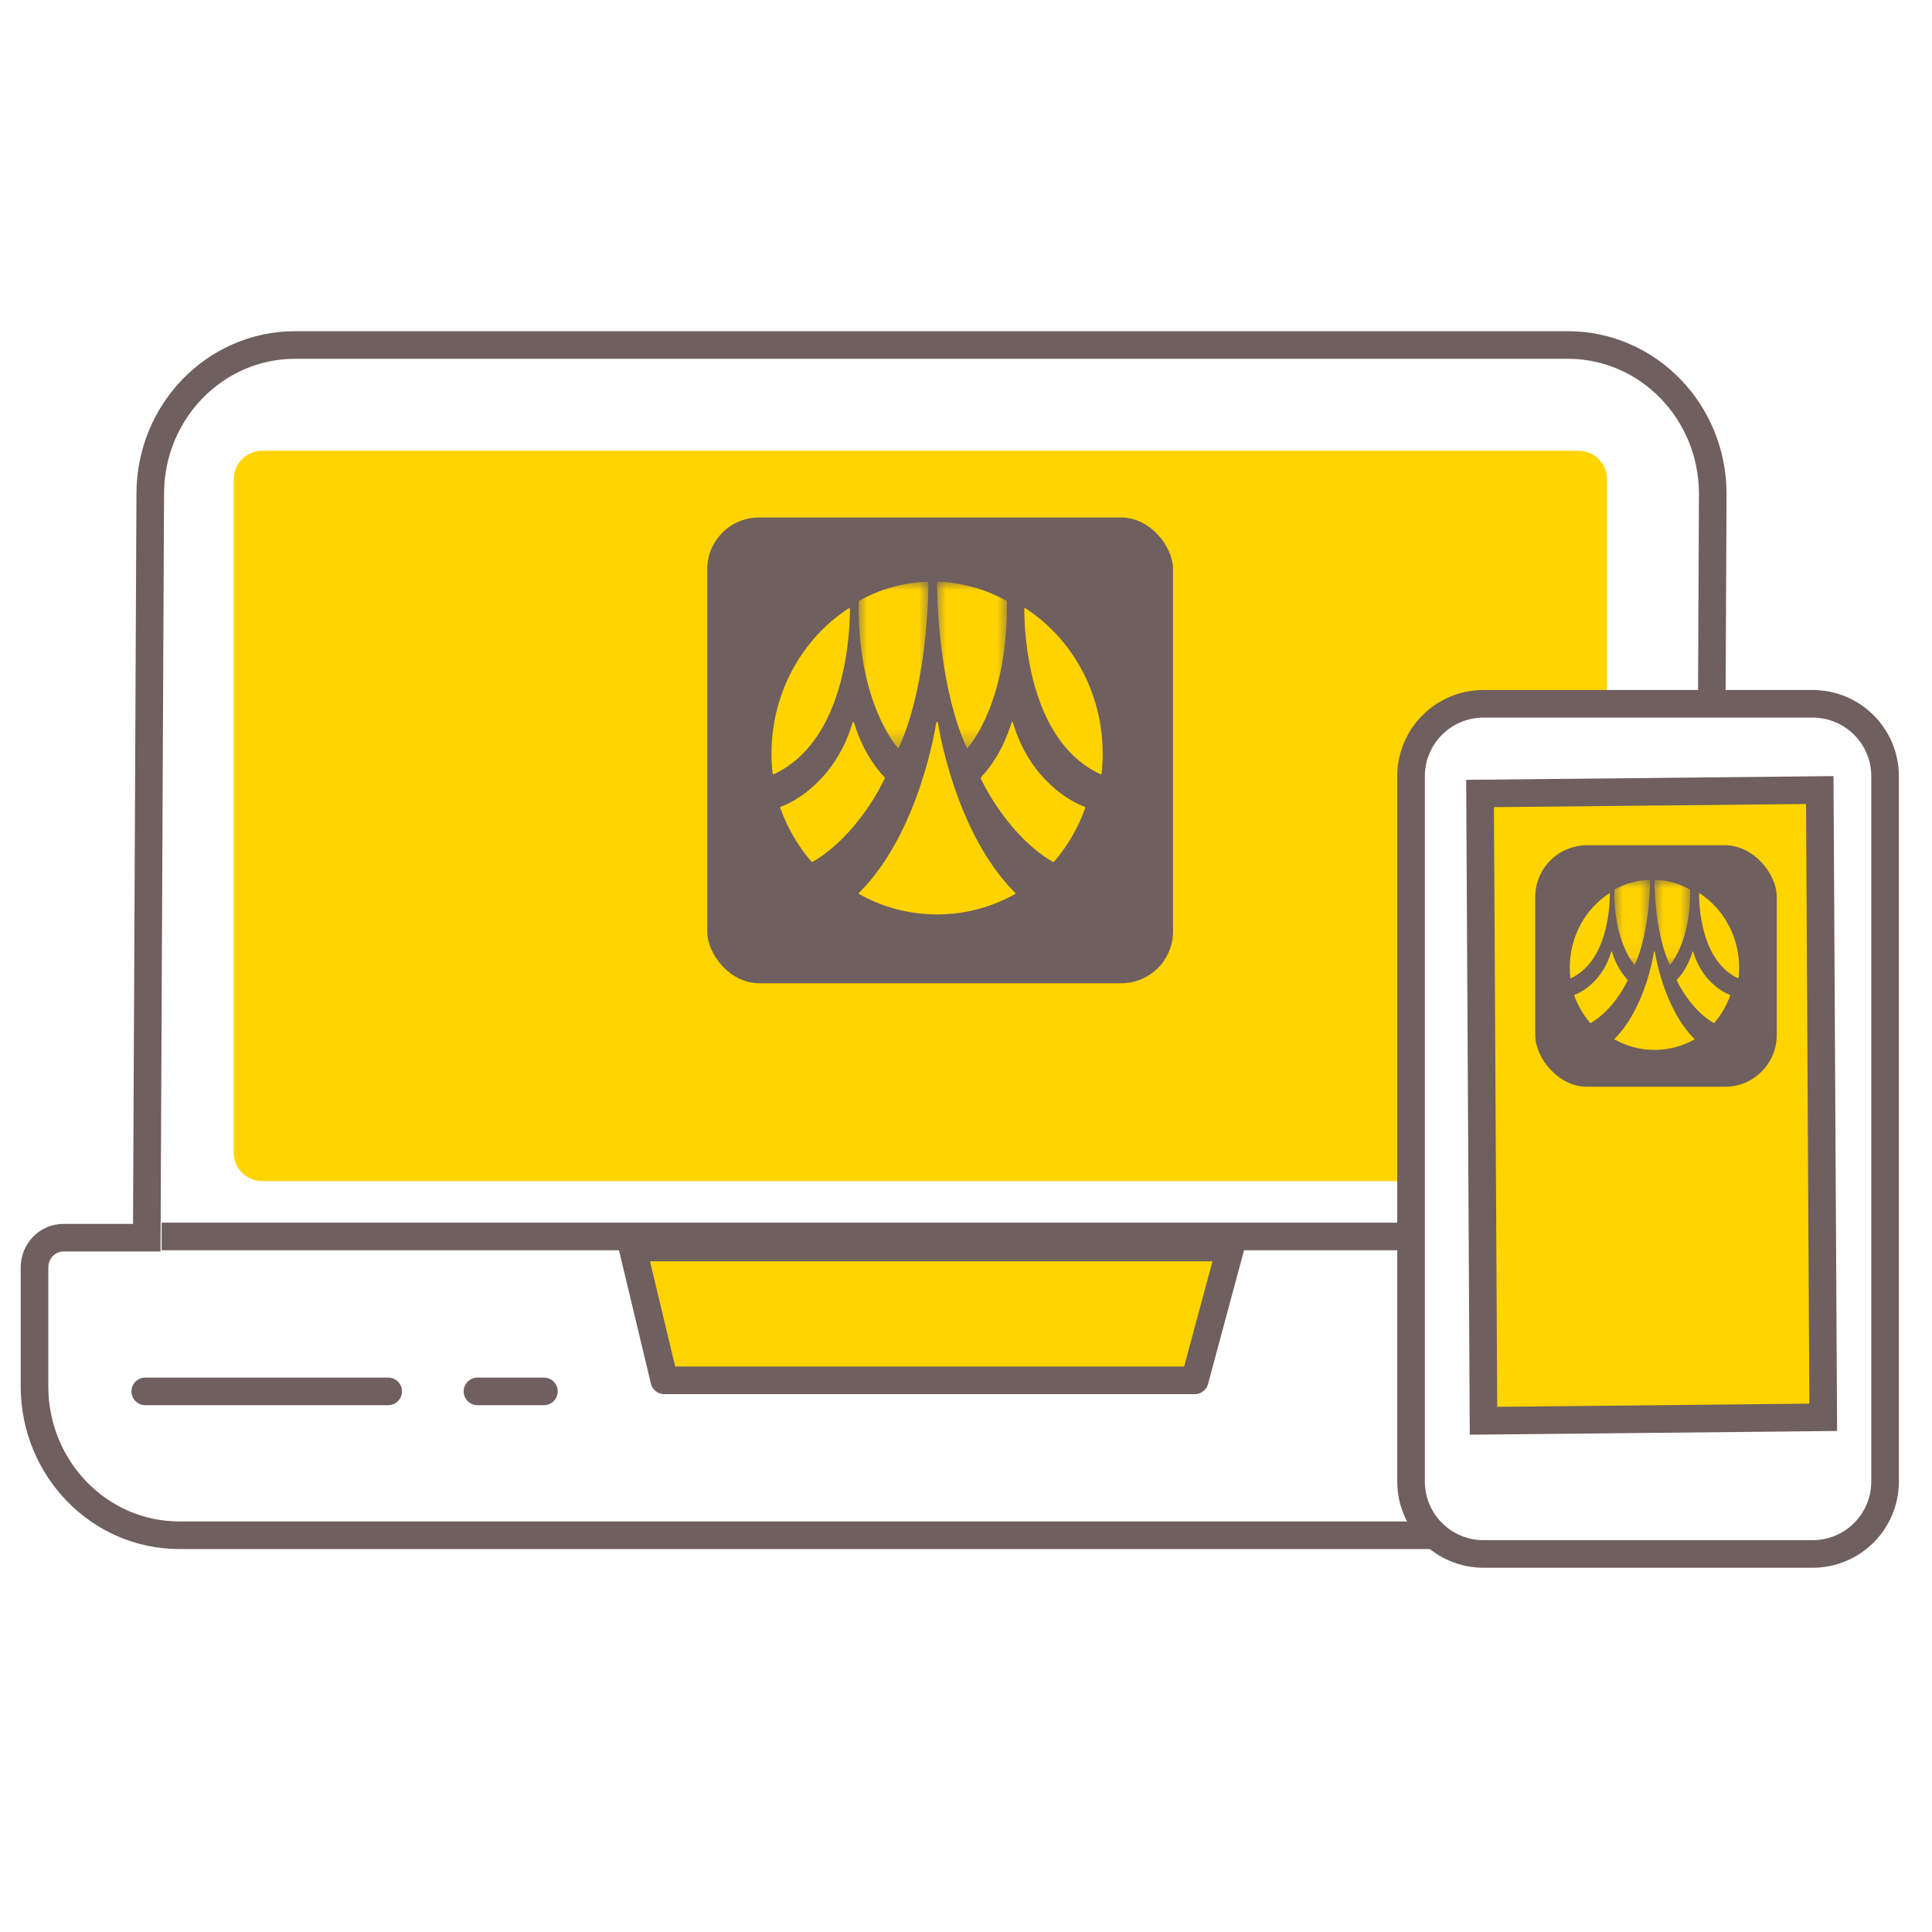 <?xml version="1.0" encoding="UTF-8"?>
<svg width="112px" height="112px" viewBox="0 0 112 112" version="1.1" xmlns="http://www.w3.org/2000/svg" xmlns:xlink="http://www.w3.org/1999/xlink">
    <title>BC671D1B-D64A-43FF-9192-A566CBB30222@0.5x</title>
    <defs>
        <polygon id="path-1" points="6.52679854e-16 0 2.068 0 2.068 4.933 0 4.933 0 4.17305757e-15"></polygon>
        <polygon id="path-3" points="1.30483066e-15 0 2.068 0 2.068 4.933 0 4.933 0 4.17305757e-15"></polygon>
        <polygon id="path-5" points="1.27610165e-15 0 4.043 0 4.043 9.645 0 9.645 0 8.15904704e-15"></polygon>
        <polygon id="path-7" points="2.5511689e-15 0 4.043 0 4.043 9.645 0 9.645 0 8.15904704e-15"></polygon>
    </defs>
    <g id="Page-1" stroke="none" stroke-width="1" fill="none" fill-rule="evenodd">
        <g id="Bancassurance_4" transform="translate(-1034, -1805)">
            <rect fill="#FFFFFF" x="0" y="0" width="1280" height="3026"></rect>
            <rect id="Rectangle-Copy-3" stroke="#E8E8E8" fill="#FFFFFF" x="955.5" y="1789.5" width="269" height="221" rx="8"></rect>
            <g id="Icon/112px/Gift/Branch-Copy-3" transform="translate(1034, 1805)">
                <rect id="Rectangle" x="0" y="0" width="112" height="112"></rect>
                <g id="icon" transform="translate(2, 20)">
                    <g>
                        <path d="M97.089,51.75 L97.29,8.625 C97.285,3.864 93.533,0.005 88.903,0 L15.097,0 C10.47,0.005 6.718,3.858 6.71,8.617 L6.508,51.75 L1.677,51.75 C0.751,51.75 0,52.522 0,53.475 L0,60.375 C0.005,65.136 3.757,68.995 8.387,69 L95.613,69 C100.243,68.995 103.995,65.136 104,60.375 L104,53.475 C104,52.522 103.249,51.75 102.323,51.75 L97.089,51.75 Z" id="Fill-1" stroke="#6F5F5E" stroke-width="1.6"></path>
                        <path d="M91.16,46.843 L91.16,7.761 C91.16,6.861 90.418,6.132 89.502,6.132 L13.214,6.132 C12.298,6.132 11.556,6.861 11.556,7.761 L11.556,46.843 C11.556,47.743 12.298,48.472 13.214,48.472 L89.502,48.472 C90.418,48.472 91.16,47.743 91.16,46.843" id="Fill-1" fill="#FFD400"></path>
                        <line x1="7.371" y1="51.679" x2="97.428" y2="51.679" id="Path" stroke="#6F5F5E" stroke-width="1.6"></line>
                        <polygon id="Fill-1" stroke="#6F5F5E" stroke-width="1.6" fill="#FFD400" stroke-linejoin="round" points="34.667 52.321 36.511 60.019 67.259 60.019 69.333 52.321"></polygon>
                        <line x1="6.42" y1="60.66" x2="20.505" y2="60.66" id="Path-11" stroke="#6F5F5E" stroke-width="1.6" stroke-linecap="round"></line>
                        <line x1="25.679" y1="60.66" x2="29.531" y2="60.66" id="Path-11-Copy" stroke="#6F5F5E" stroke-width="1.6" stroke-linecap="round"></line>
                    </g>
                    <g id="mobile" transform="translate(79, 20)">
                        <path d="M24.08,0.8 C25.24,0.8 26.29,1.27 27.05,2.03 C27.81,2.79 28.28,3.84 28.28,5 L28.28,45.884 C28.28,47.044 27.81,48.094 27.05,48.854 C26.29,49.614 25.24,50.084 24.08,50.084 L5,50.084 C3.84,50.084 2.79,49.614 2.03,48.854 C1.27,48.094 0.8,47.044 0.8,45.884 L0.8,5 C0.8,3.84 1.27,2.79 2.03,2.03 C2.79,1.27 3.84,0.8 5,0.8 L24.08,0.8 Z" id="Rectangle" stroke="#6F5F5E" stroke-width="1.6" fill="#FFFFFF"></path>
                        <path d="M24.494,5.8 L24.694,42.163 L5,42.363 L4.8,6 L24.494,5.8 Z" id="Rectangle-Copy" stroke="#6F5F5E" stroke-width="1.6" fill="#FFD400"></path>
                        <g id="logo" transform="translate(8, 9)">
                            <rect id="Rectangle" fill="#6F5F5E" x="0" y="0" width="14" height="14" rx="3"></rect>
                            <g id="krungsri_logo" transform="translate(2, 2)">
                                <path d="M3.351,5.798 L3.351,5.798 C3.349,5.796 3.347,5.794 3.347,5.794 L3.347,5.794 C3.045,5.473 2.68,4.945 2.449,4.184 C2.449,4.184 2.44,4.154 2.425,4.154 C2.411,4.154 2.401,4.185 2.401,4.185 C1.903,5.862 0.695,6.525 0.28,6.669 L0.28,6.67 C0.257,6.678 0.257,6.696 0.26,6.708 C0.47,7.299 0.787,7.838 1.184,8.3 C1.191,8.307 1.206,8.313 1.227,8.303 C2.522,7.539 3.257,6.05 3.355,5.841 C3.366,5.819 3.356,5.804 3.351,5.798" id="Fill-1" fill="#FFD300"></path>
                                <path d="M6.212,5.798 L6.212,5.798 C6.214,5.796 6.216,5.794 6.216,5.794 L6.216,5.794 C6.518,5.473 6.883,4.945 7.114,4.184 C7.114,4.184 7.124,4.154 7.138,4.154 C7.151,4.154 7.161,4.185 7.161,4.185 C7.66,5.862 8.869,6.525 9.283,6.669 L9.283,6.67 C9.305,6.678 9.306,6.696 9.303,6.708 C9.092,7.299 8.776,7.838 8.378,8.3 C8.371,8.307 8.357,8.313 8.336,8.303 C7.041,7.539 6.306,6.05 6.207,5.841 C6.197,5.819 6.207,5.804 6.212,5.798" id="Fill-3" fill="#FFD300"></path>
                                <path d="M7.229,9.228 L7.229,9.228 C5.417,7.426 4.942,4.21 4.942,4.21 C4.942,4.21 4.935,4.154 4.911,4.154 C4.887,4.154 4.879,4.21 4.879,4.21 C4.879,4.21 4.405,7.426 2.591,9.228 L2.592,9.228 C2.592,9.228 2.574,9.244 2.594,9.257 C3.272,9.639 4.051,9.859 4.879,9.864 C4.89,9.865 4.9,9.866 4.911,9.866 C4.921,9.866 4.931,9.865 4.942,9.864 C5.77,9.859 6.549,9.639 7.228,9.257 C7.247,9.244 7.229,9.228 7.229,9.228" id="Fill-5" fill="#FFD300"></path>
                                <path d="M7.523,0.782 C7.496,0.767 7.495,0.805 7.495,0.805 C7.498,1.404 7.574,4.701 9.759,5.71 C9.779,5.717 9.786,5.7 9.787,5.697 C9.808,5.502 9.821,5.304 9.821,5.104 C9.821,3.274 8.9,1.673 7.523,0.782" id="Fill-7" fill="#FFD300"></path>
                                <path d="M2.298,0.782 C2.325,0.767 2.326,0.805 2.326,0.805 C2.324,1.404 2.248,4.701 0.061,5.71 C0.041,5.717 0.036,5.7 0.034,5.697 C0.013,5.502 5.70971841e-15,5.304 5.70971841e-15,5.104 C5.70971841e-15,3.274 0.92,1.673 2.298,0.782" id="Fill-9" fill="#FFD300"></path>
                                <g id="Group-13" transform="translate(4.911, 0)">
                                    <mask id="mask-2" fill="white">
                                        <use xlink:href="#path-1"></use>
                                    </mask>
                                    <g id="Clip-12"></g>
                                    <path d="M2.05,0.562 C1.439,0.223 0.75,0.023 0.018,0 C-0.002,-0.001 4.55609267e-05,0.025 4.55609267e-05,0.025 C4.55609267e-05,1.02 0.15,3.348 0.881,4.923 C0.886,4.938 0.9,4.932 0.904,4.929 C0.906,4.928 0.908,4.927 0.908,4.925 C0.981,4.843 2.11,3.519 2.066,0.596 C2.065,0.576 2.056,0.566 2.05,0.562" id="Fill-11" fill="#FFD300" mask="url(#mask-2)"></path>
                                </g>
                                <g id="Group-16" transform="translate(2.585, 0)">
                                    <mask id="mask-4" fill="white">
                                        <use xlink:href="#path-3"></use>
                                    </mask>
                                    <g id="Clip-15"></g>
                                    <path d="M0.018,0.562 C0.628,0.223 1.318,0.023 2.049,0 C2.069,-0.001 2.068,0.025 2.068,0.025 C2.068,1.02 1.918,3.348 1.188,4.923 C1.181,4.938 1.168,4.932 1.164,4.929 C1.162,4.928 1.161,4.927 1.16,4.925 C1.087,4.843 -0.043,3.519 0.001,0.596 C0.003,0.576 0.013,0.566 0.018,0.562" id="Fill-14" fill="#FFD300" mask="url(#mask-4)"></path>
                                </g>
                            </g>
                        </g>
                    </g>
                    <g id="logo" transform="translate(39, 10)">
                        <rect id="Rectangle" fill="#6F5F5E" x="0" y="0" width="27" height="27" rx="3"></rect>
                        <g id="krungsri_logo" transform="translate(3.724, 3.724)">
                            <path d="M6.552,11.335 L6.552,11.335 C6.547,11.332 6.544,11.329 6.544,11.329 L6.544,11.328 C5.954,10.7 5.241,9.668 4.788,8.18 C4.788,8.18 4.77,8.122 4.742,8.122 C4.713,8.122 4.695,8.183 4.695,8.183 C3.72,11.461 1.359,12.757 0.547,13.04 L0.547,13.041 C0.502,13.058 0.502,13.092 0.508,13.116 C0.92,14.271 1.538,15.326 2.315,16.228 C2.329,16.241 2.358,16.253 2.399,16.233 C4.931,14.739 6.368,11.828 6.559,11.42 C6.581,11.377 6.562,11.348 6.552,11.335" id="Fill-1" fill="#FFD300"></path>
                            <path d="M12.146,11.335 L12.146,11.335 C12.15,11.332 12.153,11.329 12.153,11.329 L12.153,11.328 C12.744,10.7 13.458,9.668 13.909,8.18 C13.909,8.18 13.928,8.122 13.956,8.122 C13.982,8.122 14.001,8.183 14.001,8.183 C14.977,11.461 17.339,12.757 18.149,13.04 L18.149,13.041 C18.193,13.058 18.195,13.092 18.189,13.116 C17.776,14.271 17.158,15.326 16.381,16.228 C16.368,16.241 16.34,16.253 16.299,16.233 C13.766,14.739 12.329,11.828 12.137,11.42 C12.116,11.377 12.135,11.348 12.146,11.335" id="Fill-3" fill="#FFD300"></path>
                            <path d="M14.134,18.043 L14.134,18.043 C10.591,14.519 9.662,8.231 9.662,8.231 C9.662,8.231 9.648,8.122 9.602,8.122 C9.554,8.122 9.54,8.231 9.54,8.231 C9.54,8.231 8.612,14.519 5.067,18.043 L5.068,18.043 C5.068,18.043 5.033,18.074 5.071,18.099 C6.398,18.847 7.92,19.277 9.54,19.286 C9.56,19.288 9.58,19.289 9.602,19.289 C9.621,19.289 9.641,19.288 9.662,19.286 C11.282,19.277 12.805,18.847 14.131,18.099 C14.169,18.074 14.134,18.043 14.134,18.043" id="Fill-5" fill="#FFD300"></path>
                            <path d="M14.709,1.53 C14.656,1.5 14.654,1.574 14.654,1.574 C14.66,2.745 14.808,9.192 19.081,11.164 C19.12,11.178 19.133,11.144 19.134,11.138 C19.176,10.757 19.202,10.371 19.202,9.979 C19.202,6.402 17.402,3.27 14.709,1.53" id="Fill-7" fill="#FFD300"></path>
                            <path d="M4.494,1.53 C4.546,1.5 4.548,1.574 4.548,1.574 C4.543,2.745 4.395,9.192 0.119,11.164 C0.081,11.178 0.07,11.144 0.067,11.138 C0.025,10.757 1.11634839e-14,10.371 1.11634839e-14,9.979 C1.11634839e-14,6.402 1.8,3.27 4.494,1.53" id="Fill-9" fill="#FFD300"></path>
                            <g id="Group-13" transform="translate(9.601, 0)">
                                <mask id="mask-6" fill="white">
                                    <use xlink:href="#path-5"></use>
                                </mask>
                                <g id="Clip-12"></g>
                                <path d="M4.008,1.099 C2.814,0.435 1.467,0.045 0.035,0 C-0.004,-0.001 8.9079467e-05,0.049 8.9079467e-05,0.049 C8.9079467e-05,1.994 0.293,6.546 1.722,9.625 C1.733,9.655 1.759,9.644 1.768,9.638 C1.771,9.634 1.775,9.633 1.776,9.629 C1.919,9.468 4.126,6.881 4.04,1.166 C4.038,1.126 4.02,1.107 4.008,1.099" id="Fill-11" fill="#FFD300" mask="url(#mask-6)"></path>
                            </g>
                            <g id="Group-16" transform="translate(5.053, 0)">
                                <mask id="mask-8" fill="white">
                                    <use xlink:href="#path-7"></use>
                                </mask>
                                <g id="Clip-15"></g>
                                <path d="M0.036,1.099 C1.229,0.435 2.577,0.045 4.006,0 C4.046,-0.001 4.042,0.049 4.042,0.049 C4.042,1.994 3.749,6.546 2.322,9.625 C2.309,9.655 2.284,9.644 2.275,9.638 C2.272,9.634 2.271,9.633 2.267,9.629 C2.125,9.468 -0.084,6.881 0.002,1.166 C0.006,1.126 0.025,1.107 0.036,1.099" id="Fill-14" fill="#FFD300" mask="url(#mask-8)"></path>
                            </g>
                        </g>
                    </g>
                </g>
            </g>
        </g>
    </g>
</svg>
